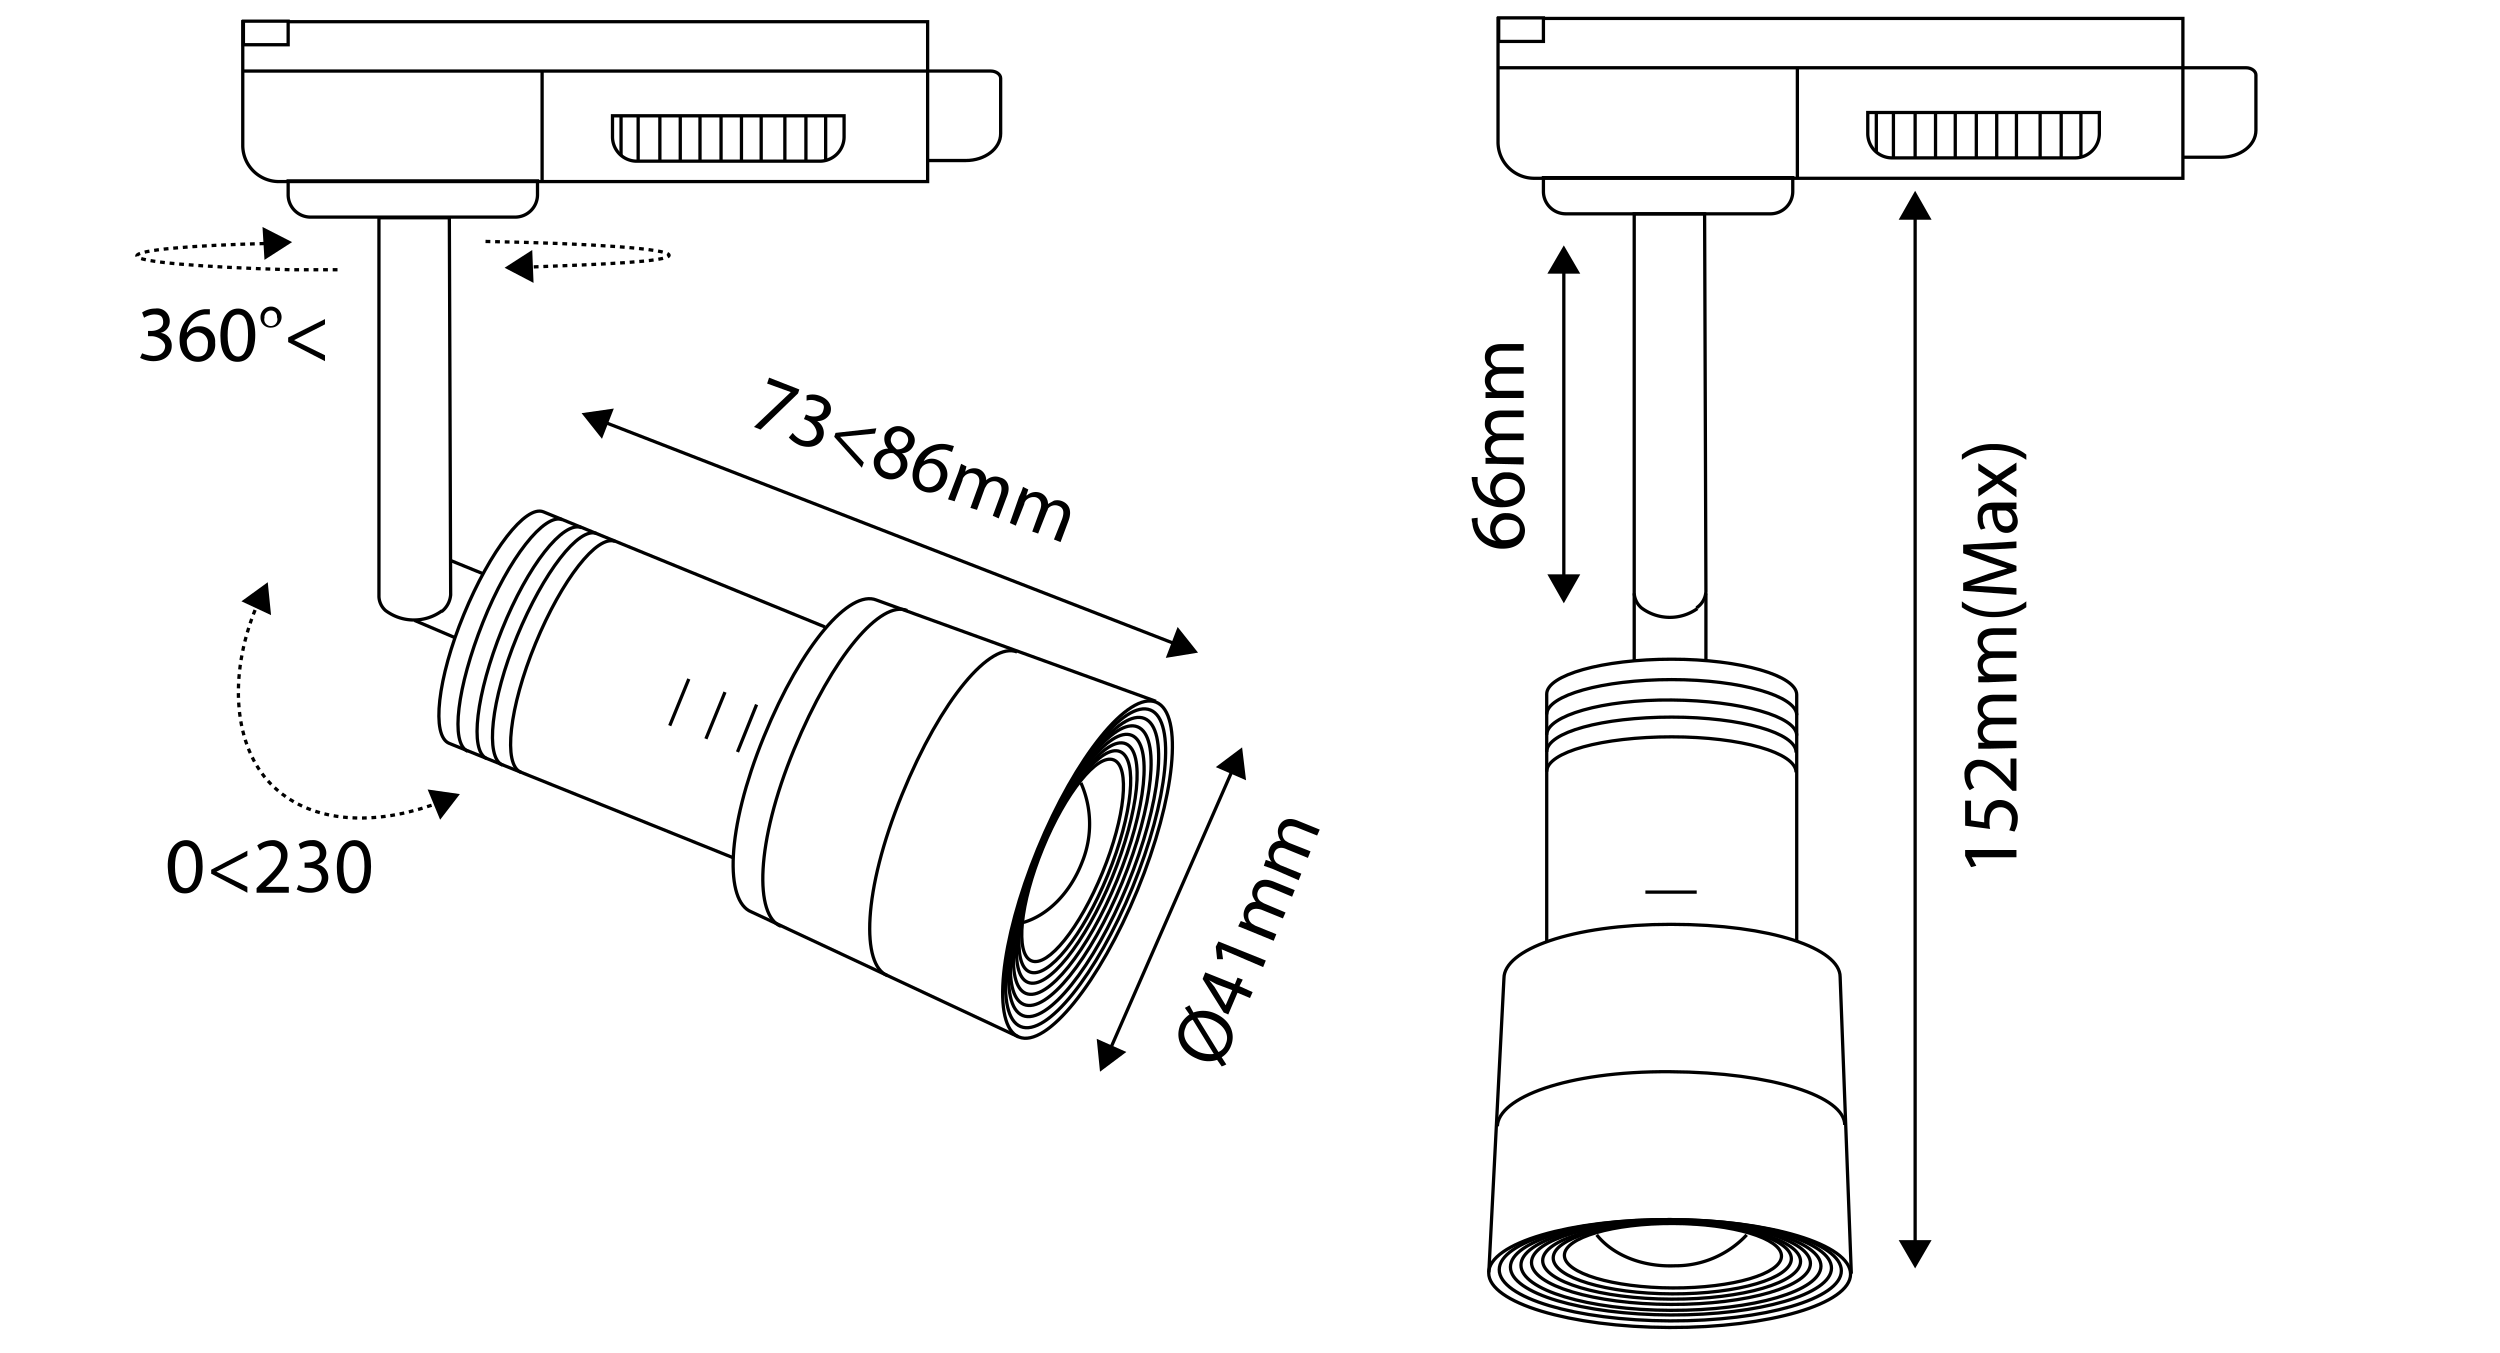 <svg xmlns="http://www.w3.org/2000/svg" viewBox="0 0 380 205.6"><defs><style>.\30 aeb604b-c273-4ab5-80b5-ca769c87c316,.\30 b78efa6-278a-47b6-98df-499eb0e187fb,.\36 242860a-b5d3-4480-b3d8-a0aa729eacaf,.\39 2e23fba-7c28-45dc-b44c-eb2ff3bc26b5,.ca178c64-c0a6-4094-96dc-527f4709ab1d{fill:none;}.\30 aeb604b-c273-4ab5-80b5-ca769c87c316,.\30 b78efa6-278a-47b6-98df-499eb0e187fb,.\35 efd5947-d3f9-4ae5-aba5-459f314bfb44,.\36 242860a-b5d3-4480-b3d8-a0aa729eacaf,.\39 2e23fba-7c28-45dc-b44c-eb2ff3bc26b5,.ca178c64-c0a6-4094-96dc-527f4709ab1d{stroke:#000;stroke-width:0.5px;}.\30 b78efa6-278a-47b6-98df-499eb0e187fb{stroke-miterlimit:22.93;}.\35 efd5947-d3f9-4ae5-aba5-459f314bfb44{fill:#fff;}.\30 aeb604b-c273-4ab5-80b5-ca769c87c316,.\35 efd5947-d3f9-4ae5-aba5-459f314bfb44,.\36 242860a-b5d3-4480-b3d8-a0aa729eacaf,.\39 2e23fba-7c28-45dc-b44c-eb2ff3bc26b5{stroke-miterlimit:10;}.ca178c64-c0a6-4094-96dc-527f4709ab1d{stroke-linejoin:round;}.\39 2e23fba-7c28-45dc-b44c-eb2ff3bc26b5{stroke-dasharray:0.73 0.73;}.\36 242860a-b5d3-4480-b3d8-a0aa729eacaf{stroke-dasharray:0.72 0.72;}</style></defs><title>Teknik_cizim@manro_led_projektor_armatur</title><g id="efb6a66b-3805-414e-9237-32e8064dee31" data-name="Layer 7"><ellipse class="0b78efa6-278a-47b6-98df-499eb0e187fb" cx="165.2" cy="132.1" rx="27.5" ry="8.2" transform="translate(-19.6 234.9) rotate(-67.7)"/><ellipse class="0b78efa6-278a-47b6-98df-499eb0e187fb" cx="164.9" cy="131.9" rx="26" ry="7.7" transform="translate(-19.6 234.5) rotate(-67.7)"/><ellipse class="0b78efa6-278a-47b6-98df-499eb0e187fb" cx="164.6" cy="131.7" rx="24.4" ry="7.2" transform="translate(-19.6 234.1) rotate(-67.7)"/><ellipse class="0b78efa6-278a-47b6-98df-499eb0e187fb" cx="164.2" cy="131.5" rx="22.8" ry="6.8" transform="translate(-19.7 233.6) rotate(-67.7)"/><ellipse class="0b78efa6-278a-47b6-98df-499eb0e187fb" cx="163.9" cy="131.3" rx="21.2" ry="6.3" transform="translate(-19.7 233.2) rotate(-67.7)"/><ellipse class="0b78efa6-278a-47b6-98df-499eb0e187fb" cx="163.6" cy="131.1" rx="19.6" ry="5.8" transform="translate(-19.7 232.8) rotate(-67.7)"/><ellipse class="0b78efa6-278a-47b6-98df-499eb0e187fb" cx="163.3" cy="130.9" rx="18.1" ry="5.4" transform="translate(-19.7 232.4) rotate(-67.7)"/><ellipse class="0b78efa6-278a-47b6-98df-499eb0e187fb" cx="162.9" cy="130.7" rx="16.5" ry="4.9" transform="translate(-19.7 231.9) rotate(-67.7)"/><path class="0b78efa6-278a-47b6-98df-499eb0e187fb" d="M175.7,106.6,133.2,91.2c-4-1.6-11.3,6.6-17.1,20.8s-5.9,25-1.9,26.6l40.6,19"/><path class="0b78efa6-278a-47b6-98df-499eb0e187fb" d="M125.4,95.3,82.6,77.8c-2.7-1.1-8.1,5.9-12.1,15.6s-5,18.5-2.2,19.6l43.2,17.4"/><path class="0b78efa6-278a-47b6-98df-499eb0e187fb" d="M85.5,79c-2.7-1.1-8.2,5.8-12.1,15.6s-5,18.4-2.3,19.6"/><path class="0b78efa6-278a-47b6-98df-499eb0e187fb" d="M88.4,80.2c-2.8-1.1-8.2,5.8-12.1,15.5s-5,18.5-2.3,19.6"/><path class="0b78efa6-278a-47b6-98df-499eb0e187fb" d="M90.7,81.1C88,80,82.6,87,78.6,96.7s-4.9,18.5-2.2,19.6"/><path class="0b78efa6-278a-47b6-98df-499eb0e187fb" d="M93.5,82.3c-2.7-1.1-8.1,5.8-12.1,15.5s-5,18.5-2.2,19.6"/><line class="0b78efa6-278a-47b6-98df-499eb0e187fb" x1="112.1" y1="114.3" x2="115" y2="107.1"/><line class="0b78efa6-278a-47b6-98df-499eb0e187fb" x1="107.3" y1="112.3" x2="110.2" y2="105.2"/><line class="0b78efa6-278a-47b6-98df-499eb0e187fb" x1="101.8" y1="110.3" x2="104.7" y2="103.2"/><line class="0b78efa6-278a-47b6-98df-499eb0e187fb" x1="68.5" y1="85.2" x2="73.4" y2="87.2"/><path class="0b78efa6-278a-47b6-98df-499eb0e187fb" d="M69.1,96.9,63,94.3"/><path class="0b78efa6-278a-47b6-98df-499eb0e187fb" d="M57.6,90.7V33.1H68.3l.2,57.3a3.6,3.6,0,0,1-1.3,2.5h-.1a7.2,7.2,0,0,1-8.5-.1h0A3,3,0,0,1,57.6,90.7Z"/><path class="0b78efa6-278a-47b6-98df-499eb0e187fb" d="M164.3,119a15.4,15.4,0,0,1,.2,12c-1.8,4.7-5.2,8.1-8.9,9.2"/><path class="5efd5947-d3f9-4ae5-aba5-459f314bfb44" d="M141,24.4h5.8c2.9,0,5.3-1.8,5.3-4.1V11.9c0-.6-.7-1.1-1.5-1.1H141"/><path class="0aeb604b-c273-4ab5-80b5-ca769c87c316" d="M47.1,27.6H78.2A3.4,3.4,0,0,1,81.6,31v2.1a0,0,0,0,1,0,0H43.7a0,0,0,0,1,0,0V31A3.4,3.4,0,0,1,47.1,27.6Z" transform="translate(125.4 60.6) rotate(-180)"/><path class="0aeb604b-c273-4ab5-80b5-ca769c87c316" d="M42.4,27.6H141V3.3H36.9V22.1A5.5,5.5,0,0,0,42.4,27.6Z"/><path class="0aeb604b-c273-4ab5-80b5-ca769c87c316" d="M96.8,17.6h27.8a3.7,3.7,0,0,1,3.7,3.7v3.2a0,0,0,0,1,0,0H93.1a0,0,0,0,1,0,0V21.3A3.7,3.7,0,0,1,96.8,17.6Z" transform="translate(221.4 42.1) rotate(-180)"/><line class="0aeb604b-c273-4ab5-80b5-ca769c87c316" x1="125.5" y1="17.6" x2="125.5" y2="24.5"/><line class="0aeb604b-c273-4ab5-80b5-ca769c87c316" x1="122.5" y1="17.6" x2="122.5" y2="24.5"/><line class="0aeb604b-c273-4ab5-80b5-ca769c87c316" x1="119.3" y1="17.6" x2="119.3" y2="24.5"/><line class="0aeb604b-c273-4ab5-80b5-ca769c87c316" x1="115.7" y1="17.6" x2="115.7" y2="24.5"/><line class="0aeb604b-c273-4ab5-80b5-ca769c87c316" x1="112.7" y1="17.6" x2="112.7" y2="24.5"/><line class="0aeb604b-c273-4ab5-80b5-ca769c87c316" x1="109.6" y1="17.6" x2="109.6" y2="24.5"/><line class="0aeb604b-c273-4ab5-80b5-ca769c87c316" x1="106.4" y1="17.6" x2="106.4" y2="24.5"/><line class="0aeb604b-c273-4ab5-80b5-ca769c87c316" x1="103.4" y1="17.6" x2="103.4" y2="24.5"/><line class="0aeb604b-c273-4ab5-80b5-ca769c87c316" x1="100.3" y1="17.6" x2="100.3" y2="24.5"/><line class="0aeb604b-c273-4ab5-80b5-ca769c87c316" x1="97" y1="17.6" x2="97" y2="24.5"/><line class="0aeb604b-c273-4ab5-80b5-ca769c87c316" x1="94.4" y1="17.6" x2="94.4" y2="23.6"/><rect class="5efd5947-d3f9-4ae5-aba5-459f314bfb44" x="36.9" y="3.3" width="6.8" height="3.58" transform="translate(80.7 10.1) rotate(-180)"/><polyline class="0aeb604b-c273-4ab5-80b5-ca769c87c316" points="141 10.8 82.2 10.8 36.9 10.8"/><line class="0aeb604b-c273-4ab5-80b5-ca769c87c316" x1="82.4" y1="27.6" x2="82.4" y2="10.8"/><path class="0b78efa6-278a-47b6-98df-499eb0e187fb" d="M137.9,92.8c-4-1.6-11.3,6.8-17.2,21.1s-6,25.3-2,26.9"/><path class="0b78efa6-278a-47b6-98df-499eb0e187fb" d="M154.6,99.1c-4-1.6-11.5,7-17.5,21.7s-6.2,25.9-2.2,27.5"/><line class="ca178c64-c0a6-4094-96dc-527f4709ab1d" x1="91.7" y1="64.1" x2="178.7" y2="97.9"/><polygon points="91.5 66.7 88.4 62.8 93.3 62.1 91.5 66.7"/><polygon points="177.2 100 182.1 99.2 179 95.3 177.2 100"/><line class="ca178c64-c0a6-4094-96dc-527f4709ab1d" x1="237.7" y1="40.9" x2="237.7" y2="88.1"/><polygon points="235.2 41.6 237.7 37.3 240.2 41.6 235.2 41.6"/><polygon points="235.2 87.3 237.7 91.7 240.2 87.3 235.2 87.3"/><line class="ca178c64-c0a6-4094-96dc-527f4709ab1d" x1="187.4" y1="116.9" x2="168.7" y2="159.6"/><polygon points="184.8 116.6 188.8 113.6 189.4 118.6 184.8 116.6"/><polygon points="166.7 157.9 167.2 162.9 171.2 159.9 166.7 157.9"/><ellipse class="0b78efa6-278a-47b6-98df-499eb0e187fb" cx="253.8" cy="193.5" rx="8.2" ry="27.5" transform="translate(59.4 446.7) rotate(-89.8)"/><ellipse class="0b78efa6-278a-47b6-98df-499eb0e187fb" cx="253.9" cy="193.2" rx="7.7" ry="26" transform="translate(59.8 446.3) rotate(-89.8)"/><ellipse class="0b78efa6-278a-47b6-98df-499eb0e187fb" cx="254" cy="192.8" rx="7.2" ry="24.4" transform="translate(60.3 446) rotate(-89.8)"/><ellipse class="0b78efa6-278a-47b6-98df-499eb0e187fb" cx="254" cy="192.4" rx="6.8" ry="22.8" transform="translate(60.7 445.7) rotate(-89.8)"/><ellipse class="0b78efa6-278a-47b6-98df-499eb0e187fb" cx="254.1" cy="192" rx="6.3" ry="21.2" transform="translate(61.1 445.4) rotate(-89.8)"/><ellipse class="0b78efa6-278a-47b6-98df-499eb0e187fb" cx="254.1" cy="191.6" rx="5.8" ry="19.6" transform="translate(61.6 445.1) rotate(-89.8)"/><ellipse class="0b78efa6-278a-47b6-98df-499eb0e187fb" cx="254.2" cy="191.3" rx="5.4" ry="18.1" transform="translate(62 444.8) rotate(-89.8)"/><ellipse class="0b78efa6-278a-47b6-98df-499eb0e187fb" cx="254.3" cy="190.9" rx="4.9" ry="16.5" transform="translate(62.5 444.5) rotate(-89.8)"/><path class="0b78efa6-278a-47b6-98df-499eb0e187fb" d="M281.4,193.6l-1.7-45.1c0-4.3-10.4-8-25.7-8s-25.4,3.9-25.4,8.2l-2.3,44.7"/><path class="0b78efa6-278a-47b6-98df-499eb0e187fb" d="M273.1,143.1V105.6c0-2.9-8.5-5.4-19-5.4s-19,2.4-19,5.3v37.6"/><path class="0b78efa6-278a-47b6-98df-499eb0e187fb" d="M273.1,108.7c0-2.9-8.5-5.4-19-5.4s-19,2.4-19,5.3"/><path class="0b78efa6-278a-47b6-98df-499eb0e187fb" d="M273.1,111.8c0-2.9-8.5-5.3-19-5.4s-19,2.4-19,5.3"/><path class="0b78efa6-278a-47b6-98df-499eb0e187fb" d="M273,114.4c.1-3-8.4-5.4-18.9-5.4s-19,2.3-19,5.3"/><path class="0b78efa6-278a-47b6-98df-499eb0e187fb" d="M273,117.4c0-3-8.4-5.4-18.9-5.4s-19,2.3-19,5.3"/><line class="0b78efa6-278a-47b6-98df-499eb0e187fb" x1="250.1" y1="135.6" x2="257.9" y2="135.6"/><path class="0b78efa6-278a-47b6-98df-499eb0e187fb" d="M248.4,90.2V32.5h10.7l.2,57.4a3.2,3.2,0,0,1-1.3,2.4v.2a7.2,7.2,0,0,1-8.5-.1h0A3.2,3.2,0,0,1,248.4,90.2Z"/><path class="0b78efa6-278a-47b6-98df-499eb0e187fb" d="M265.5,187.7a14.8,14.8,0,0,1-10.9,4.7c-5.1.2-9.5-1.7-11.9-4.7"/><path class="5efd5947-d3f9-4ae5-aba5-459f314bfb44" d="M331.8,23.9h5.8c2.9,0,5.3-1.8,5.3-4.1V11.4c0-.6-.7-1.1-1.5-1.1h-9.6"/><path class="0aeb604b-c273-4ab5-80b5-ca769c87c316" d="M237.9,27.1H269a3.4,3.4,0,0,1,3.4,3.4v2.1a0,0,0,0,1,0,0H234.5a0,0,0,0,1,0,0V30.5A3.4,3.4,0,0,1,237.9,27.1Z" transform="translate(507 59.6) rotate(-180)"/><path class="0aeb604b-c273-4ab5-80b5-ca769c87c316" d="M233.2,27.1h98.6V2.8H227.7V21.6A5.5,5.5,0,0,0,233.2,27.1Z"/><path class="0aeb604b-c273-4ab5-80b5-ca769c87c316" d="M287.6,17.1h27.8a3.7,3.7,0,0,1,3.7,3.7V24a0,0,0,0,1,0,0H283.9a0,0,0,0,1,0,0V20.8a3.7,3.7,0,0,1,3.7-3.7Z" transform="translate(603 41.1) rotate(-180)"/><line class="0aeb604b-c273-4ab5-80b5-ca769c87c316" x1="316.3" y1="17.1" x2="316.3" y2="24"/><line class="0aeb604b-c273-4ab5-80b5-ca769c87c316" x1="313.3" y1="17.1" x2="313.3" y2="24"/><line class="0aeb604b-c273-4ab5-80b5-ca769c87c316" x1="310.1" y1="17.1" x2="310.1" y2="24"/><line class="0aeb604b-c273-4ab5-80b5-ca769c87c316" x1="306.5" y1="17.1" x2="306.5" y2="24"/><line class="0aeb604b-c273-4ab5-80b5-ca769c87c316" x1="303.5" y1="17.1" x2="303.5" y2="24"/><line class="0aeb604b-c273-4ab5-80b5-ca769c87c316" x1="300.4" y1="17.1" x2="300.4" y2="24"/><line class="0aeb604b-c273-4ab5-80b5-ca769c87c316" x1="297.2" y1="17.1" x2="297.2" y2="24"/><line class="0aeb604b-c273-4ab5-80b5-ca769c87c316" x1="294.2" y1="17.1" x2="294.2" y2="24"/><line class="0aeb604b-c273-4ab5-80b5-ca769c87c316" x1="291.1" y1="17.1" x2="291.1" y2="24"/><line class="0aeb604b-c273-4ab5-80b5-ca769c87c316" x1="287.8" y1="17.1" x2="287.8" y2="24"/><line class="0aeb604b-c273-4ab5-80b5-ca769c87c316" x1="285.2" y1="17.1" x2="285.2" y2="23.1"/><rect class="5efd5947-d3f9-4ae5-aba5-459f314bfb44" x="227.7" y="2.8" width="6.8" height="3.58" transform="translate(462.3 9.1) rotate(-180)"/><polyline class="0aeb604b-c273-4ab5-80b5-ca769c87c316" points="331.8 10.3 273 10.3 227.7 10.3"/><line class="0aeb604b-c273-4ab5-80b5-ca769c87c316" x1="273.2" y1="27.1" x2="273.2" y2="10.3"/><path class="0b78efa6-278a-47b6-98df-499eb0e187fb" d="M280.4,171c0-4.3-10.8-8-26.6-8.1s-26.1,4-26.2,8.3"/><line class="0b78efa6-278a-47b6-98df-499eb0e187fb" x1="259.3" y1="90.2" x2="259.3" y2="100.4"/><line class="0b78efa6-278a-47b6-98df-499eb0e187fb" x1="248.4" y1="100.4" x2="248.4" y2="90.2"/><path d="M224.6,78.7v.8a3.3,3.3,0,0,0,2.8,2.7h0a2.1,2.1,0,0,1-.9-1.8,2.3,2.3,0,0,1,2.5-2.4,2.7,2.7,0,0,1,2.8,2.6c0,1.7-1.3,2.8-3.4,2.8a4.9,4.9,0,0,1-3.5-1.4,4.1,4.1,0,0,1-1.1-2.5,2,2,0,0,1-.1-.7Zm4.5.3a1.6,1.6,0,0,0-1.8,1.6,1.8,1.8,0,0,0,1,1.5h.4c1.3,0,2.3-.6,2.3-1.7S230.2,79,229.1,79Z"/><path d="M224.6,72.5v.8a3.2,3.2,0,0,0,2.8,2.7h0a2.3,2.3,0,0,1-.9-1.9,2.3,2.3,0,0,1,2.5-2.3,2.6,2.6,0,0,1,2.8,2.5c0,1.7-1.3,2.8-3.4,2.8a4.8,4.8,0,0,1-3.5-1.3,4.4,4.4,0,0,1-1.1-2.5,2.5,2.5,0,0,1-.1-.8Zm4.5.3a1.6,1.6,0,0,0-1.8,1.6,1.5,1.5,0,0,0,1,1.5l.4.2c1.3-.1,2.3-.7,2.3-1.8S230.2,72.8,229.1,72.8Z"/><path d="M227.4,70.5h-1.6v-.9h1a1.8,1.8,0,0,1-1.1-1.8,1.6,1.6,0,0,1,1.2-1.6h0a1.7,1.7,0,0,1-.8-.6,1.8,1.8,0,0,1-.4-1.3c0-.8.5-1.9,2.5-1.9h3.4v1h-3.3c-1.1,0-1.7.4-1.7,1.3a1.2,1.2,0,0,0,.9,1.2h4.1v1h-3.4c-1,0-1.6.5-1.6,1.3a1.5,1.5,0,0,0,1,1.3h4v1.1Z"/><path d="M227.4,60.5h-1.6v-.9h1a1.9,1.9,0,0,1-1.1-1.8,1.8,1.8,0,0,1,1.2-1.7h0l-.8-.6a2,2,0,0,1-.4-1.3c0-.8.5-1.9,2.5-1.9h3.4v1h-3.3c-1.1,0-1.7.4-1.7,1.3a1.3,1.3,0,0,0,.9,1.2h4.1v1h-3.4c-1,0-1.6.4-1.6,1.2a1.5,1.5,0,0,0,1,1.4h4v1.1Z"/><path d="M299.7,130.3h0l.7,1.3-.8.2-.9-1.7v-.9h7.8v1.1Z"/><path d="M299.6,121.7v3l2,.3v-.6a3.3,3.3,0,0,1,.4-1.7,2.2,2.2,0,0,1,2-1.1,2.7,2.7,0,0,1,2.7,2.9,4,4,0,0,1-.5,1.9l-.8-.2a3.9,3.9,0,0,0,.4-1.7,1.7,1.7,0,0,0-1.7-1.8c-1,0-1.7.6-1.7,2.2a3.7,3.7,0,0,0,.1,1.1l-3.8-.5v-3.8Z"/><path d="M306.5,120.2h-.6l-.8-.8c-1.9-2-2.9-2.9-4.1-2.9a1.4,1.4,0,0,0-1.5,1.6,2.4,2.4,0,0,0,.6,1.6l-.7.4a3.6,3.6,0,0,1-.8-2.3,2.1,2.1,0,0,1,2.3-2.3c1.4,0,2.6,1,4.1,2.6l.6.7h0v-3.5h.9Z"/><path d="M302.3,113.8h-1.6v-.9h1a1.9,1.9,0,0,1-1.1-1.8,1.9,1.9,0,0,1,1.1-1.7h0l-.7-.6a2,2,0,0,1-.4-1.3c0-.8.5-1.9,2.5-1.9h3.4v1h-3.3c-1.1,0-1.8.4-1.8,1.3a1.4,1.4,0,0,0,1,1.2h4.1v1H303c-.9,0-1.6.4-1.6,1.2a1.4,1.4,0,0,0,1.1,1.3h4v1.1Z"/><path d="M302.3,103.7h-1.6v-.9h1a1.9,1.9,0,0,1-1.1-1.8,1.9,1.9,0,0,1,1.1-1.7h0a2.3,2.3,0,0,1-.7-.7,1.6,1.6,0,0,1-.4-1.2c0-.8.5-1.9,2.5-1.9h3.4v1h-3.3c-1.1,0-1.8.4-1.8,1.2a1.5,1.5,0,0,0,1,1.3h4.1v1H303c-.9,0-1.6.4-1.6,1.2a1.4,1.4,0,0,0,1.1,1.3h4v1Z"/><path d="M298.2,91.4a7.7,7.7,0,0,0,4.9,1.6,8,8,0,0,0,4.9-1.6v.9a8.4,8.4,0,0,1-4.9,1.5,8.1,8.1,0,0,1-4.9-1.5Z"/><path d="M303,83.5h-3.5l3,1.1,4,1.4v.8l-3.9,1.3-3.1.9h0l3.6.2,3.4.2v1l-8.1-.6V88.6l3.9-1.4,2.8-.8h0l-2.8-.9-3.9-1.4V82.8l8.1-.5v1Z"/><path d="M306.5,77.4h-.7a2.4,2.4,0,0,1,.9,1.8,1.7,1.7,0,0,1-1.7,1.8c-1.4,0-2.2-1.3-2.2-3.5h-.1a1.1,1.1,0,0,0-1.3,1.3,2.6,2.6,0,0,0,.4,1.5l-.7.2a3.3,3.3,0,0,1-.5-1.9c0-1.7,1.2-2.2,2.4-2.2h3.5Zm-2.9.1c-.1,1.2.1,2.5,1.3,2.5a.9.9,0,0,0,1-1,1.5,1.5,0,0,0-1-1.4h-1.3Z"/><path d="M300.7,74.3l1.3-.8.9-.6h0l-1-.6-1.2-.8V70.4l2.8,1.9,3-2v1.2l-1.3.8-1,.7h0l1,.6,1.3.8v1.2l-2.9-2.1-2.9,2Z"/><path d="M308,69.9a8.6,8.6,0,0,0-4.9-1.5,7.7,7.7,0,0,0-4.9,1.5v-.8a7.5,7.5,0,0,1,4.9-1.6,7.7,7.7,0,0,1,4.9,1.6Z"/><path d="M185.7,162.1l-.7-1a4.2,4.2,0,0,1-3.1-.2c-2.4-1-3.3-3.1-2.5-5.1a4.3,4.3,0,0,1,1.4-1.6l-.7-1,.7-.4.6,1.1a4.4,4.4,0,0,1,3.2.1c2.6,1.1,3.2,3.3,2.5,5a3.4,3.4,0,0,1-1.4,1.7l.7,1.1Zm-4.4-7.1a1.9,1.9,0,0,0-1.1,1.2c-.7,1.6.5,3,2,3.7a4.9,4.9,0,0,0,2.3.3h0Zm3.9,4.9a1.9,1.9,0,0,0,1.1-1.2c.7-1.5-.4-3-2.1-3.7a4.7,4.7,0,0,0-2.1-.3H182Z"/><path d="M190,151.7l-1.9-.8-1.4,3.3-.7-.3-3.2-5.1.4-1,4.5,1.8.4-1,.8.3-.5,1,2,.9Zm-2.7-1.2-2.4-.9-1.1-.6h0l.8,1,1.7,2.8h0Z"/><path d="M185.7,144.3h0l.2,1.5H185l-.2-1.9.4-.8,7.2,2.9-.4,1Z"/><path d="M189.7,141.4l-1.5-.6.4-.8.9.3h0a2,2,0,0,1-.3-2.1,1.7,1.7,0,0,1,1.7-1.1h0a4.1,4.1,0,0,1-.5-.9,1.8,1.8,0,0,1,.2-1.4c.3-.7,1.2-1.5,3-.8l3.2,1.3-.4,1-3.1-1.3c-1-.4-1.8-.3-2.1.5a1.3,1.3,0,0,0,.4,1.5l.5.3,3.3,1.4-.4.9-3.2-1.3c-.9-.3-1.6-.2-2,.5a1.5,1.5,0,0,0,.5,1.6l.5.3L194,142l-.4,1Z"/><path d="M193.5,132.1l-1.4-.5.3-.9.9.3h0a1.9,1.9,0,0,1-.3-2.1,1.8,1.8,0,0,1,1.7-1.1h0a1.8,1.8,0,0,1-.4-.9,2,2,0,0,1,.1-1.3c.3-.7,1.2-1.6,3-.8l3.2,1.3-.4.9-3-1.2c-1.1-.4-1.8-.3-2.2.5a1.4,1.4,0,0,0,.4,1.5l.5.3,3.3,1.3-.4,1-3.2-1.3c-.8-.4-1.6-.3-1.9.5a1.4,1.4,0,0,0,.4,1.6l.5.3,3.2,1.3-.4,1Z"/><path d="M121.5,59.2l-.2.6-5.7,5.5-1-.4,5.6-5.3h0l-3.6-1.3.3-.9Z"/><path d="M120.5,65.8a3.4,3.4,0,0,0,1.4,1.1c1.3.4,2-.2,2.2-.8s-.4-1.8-1.4-2.2l-.5-.2.3-.7.5.2c.7.2,1.8.2,2.1-.7s.1-1.2-.9-1.5a2.2,2.2,0,0,0-1.6-.1v-.8a3.1,3.1,0,0,1,2.1.1c1.5.6,1.8,1.7,1.5,2.6a2.1,2.1,0,0,1-2,1.2h0a2.1,2.1,0,0,1,.9,2.5c-.4,1.1-1.7,1.8-3.5,1.2a5,5,0,0,1-1.7-1.2Z"/><path d="M127,65.8l6.2-.7-.2.8-5.3.5h0l3.6,3.9-.3.8-4.2-4.7Z"/><path d="M132.9,69.6a2.2,2.2,0,0,1,2.1-1.4h0a2.2,2.2,0,0,1-.5-2.1,2.2,2.2,0,0,1,3-1.1c1.4.6,1.8,1.7,1.4,2.6a2,2,0,0,1-1.8,1.3h0a2.1,2.1,0,0,1,.7,2.4,2.6,2.6,0,0,1-4.9-1.7Zm3.9,1.5c.3-.9-.1-1.6-1-2.2a1.7,1.7,0,0,0-1.9,1,1.4,1.4,0,0,0,1,1.9A1.4,1.4,0,0,0,136.8,71.1Zm-1.3-4.7c-.3.7.1,1.3.8,1.9a1.6,1.6,0,0,0,1.6-.9,1.2,1.2,0,0,0-.7-1.7A1.2,1.2,0,0,0,135.5,66.4Z"/><path d="M144.7,68.7l-.8-.3a3.2,3.2,0,0,0-3.5,1.7h0a2.2,2.2,0,0,1,2.1-.2,2.4,2.4,0,0,1,1.3,3.2,2.6,2.6,0,0,1-3.4,1.6c-1.5-.5-2.1-2.1-1.4-4a4.3,4.3,0,0,1,5.2-3.1l.8.2Zm-1.9,4.1a1.7,1.7,0,0,0-.9-2.3,1.7,1.7,0,0,0-1.7.4l-.3.4c-.4,1.2-.2,2.3.8,2.7A1.7,1.7,0,0,0,142.8,72.8Z"/><path d="M145.6,72c.2-.5.3-1,.5-1.5l.8.4-.2.8h0a2.1,2.1,0,0,1,2.1-.4,1.8,1.8,0,0,1,1.1,1.7h0a2,2,0,0,1,.9-.5,2,2,0,0,1,1.3.1c.8.2,1.7,1.1.9,3l-1.2,3.2-.9-.4,1.1-3c.4-1.1.3-1.9-.5-2.2a1.4,1.4,0,0,0-1.5.5l-.3.5-1.2,3.3-1-.3,1.2-3.3c.3-.9.2-1.6-.6-1.9a1.4,1.4,0,0,0-1.6.5.8.8,0,0,0-.2.5l-1.2,3.2-1-.3Z"/><path d="M154.9,75.5a9.4,9.4,0,0,0,.6-1.5l.8.4-.3.9h.1a2,2,0,0,1,2-.4,1.8,1.8,0,0,1,1.2,1.7h0l.9-.5a2,2,0,0,1,1.3.1c.7.3,1.6,1.1.9,3l-1.2,3.2-1-.4,1.2-3c.4-1.1.3-1.8-.5-2.1a1.4,1.4,0,0,0-1.6.4,1.7,1.7,0,0,1-.2.5l-1.3,3.3-.9-.3,1.2-3.3c.3-.8.2-1.6-.6-1.9a1.6,1.6,0,0,0-1.6.5c-.1.2-.2.3-.2.5l-1.3,3.3-.9-.4Z"/><line class="ca178c64-c0a6-4094-96dc-527f4709ab1d" x1="291.1" y1="32.6" x2="291.1" y2="189.3"/><polygon points="288.6 33.4 291.1 29 293.6 33.4 288.6 33.4"/><polygon points="288.6 188.5 291.1 192.8 293.6 188.5 288.6 188.5"/><path d="M21.6,53.7a5.3,5.3,0,0,0,1.7.4c1.3,0,1.8-.8,1.8-1.5s-1-1.5-2.1-1.5h-.5v-.8H23c.8,0,1.8-.4,1.8-1.3s-.4-1.2-1.4-1.2a3,3,0,0,0-1.5.5l-.3-.8a3.6,3.6,0,0,1,2-.6,1.9,1.9,0,0,1,2.2,1.9,1.8,1.8,0,0,1-1.4,1.8h0a1.9,1.9,0,0,1,1.7,2c0,1.2-.9,2.3-2.8,2.3a4.4,4.4,0,0,1-2-.5Z"/><path d="M31.9,47.8h-.8a3.1,3.1,0,0,0-2.7,2.7h.1a2.1,2.1,0,0,1,1.8-.9,2.3,2.3,0,0,1,2.4,2.5A2.6,2.6,0,0,1,30.1,55c-1.7,0-2.8-1.3-2.8-3.3a4.6,4.6,0,0,1,1.4-3.5A3.7,3.7,0,0,1,31.1,47h.8Zm-.3,4.5A1.6,1.6,0,0,0,30,50.5a1.8,1.8,0,0,0-1.5,1,.6.6,0,0,0-.1.4c0,1.3.6,2.3,1.7,2.3S31.6,53.4,31.6,52.3Z"/><path d="M38.8,50.9c0,2.6-1,4.1-2.7,4.1s-2.6-1.4-2.6-4,1.1-4.1,2.7-4.1S38.8,48.4,38.8,50.9Zm-4.2.1c0,2,.6,3.2,1.6,3.2s1.5-1.3,1.5-3.3-.4-3.1-1.5-3.1S34.6,48.9,34.6,51Z"/><path d="M42.8,48.2a1.6,1.6,0,0,1-1.6,1.6,1.5,1.5,0,0,1-1.6-1.5,1.6,1.6,0,0,1,1.6-1.7A1.6,1.6,0,0,1,42.8,48.2Zm-2.6.1a1,1,0,1,0,1.9-.1.9.9,0,0,0-.9-1A1,1,0,0,0,40.2,48.3Z"/><path d="M43.8,51.3l5.6-2.8v.8l-4.7,2.4h0L49.4,54v.9L43.8,52Z"/><path class="92e23fba-7c28-45dc-b44c-eb2ff3bc26b5" d="M73.8,36.7c16.2.3,27.9,1.1,27.9,2.1s-10.8,1.4-21.4,1.8"/><polygon points="80.9 38 76.7 40.7 81.1 43 80.9 38"/><path class="92e23fba-7c28-45dc-b44c-eb2ff3bc26b5" d="M51.3,41H44.1c-13.8-.4-23.3-1.2-23.3-2.1s8-1.6,20-1.9"/><polygon points="40.2 39.5 44.4 36.8 39.9 34.5 40.2 39.5"/><path d="M30.8,131.7c0,2.6-1,4.1-2.7,4.1s-2.5-1.4-2.6-4,1.2-4.1,2.8-4.1S30.8,129.2,30.8,131.7Zm-4.2.1c0,2,.6,3.2,1.6,3.2s1.6-1.3,1.6-3.3-.5-3.1-1.6-3.1S26.6,129.7,26.6,131.8Z"/><path d="M32.1,132.2l5.5-2.9v.8l-4.7,2.4h0l4.7,2.3v.9l-5.5-2.9Z"/><path d="M39,135.7V135l.8-.8c2-1.9,2.9-2.9,2.9-4.1a1.4,1.4,0,0,0-1.6-1.5,2.4,2.4,0,0,0-1.6.7l-.4-.8a4.2,4.2,0,0,1,2.3-.8,2.2,2.2,0,0,1,2.3,2.3c0,1.4-1,2.6-2.6,4.2l-.7.6h3.5v.9Z"/><path d="M45.4,134.5a3.4,3.4,0,0,0,1.7.5,1.6,1.6,0,0,0,1.8-1.6c-.1-1.1-1-1.5-2.1-1.5h-.5v-.8h.5c.8,0,1.8-.4,1.8-1.3s-.4-1.2-1.4-1.2a3,3,0,0,0-1.5.5l-.3-.8a3.6,3.6,0,0,1,2-.6,2,2,0,0,1,2.2,1.9,1.8,1.8,0,0,1-1.4,1.8h0a2,2,0,0,1,1.7,2c0,1.2-.9,2.3-2.8,2.3a4.4,4.4,0,0,1-2-.5Z"/><path d="M56.4,131.7c0,2.6-.9,4.1-2.7,4.1s-2.5-1.4-2.5-4,1.1-4.1,2.7-4.1S56.4,129.2,56.4,131.7Zm-4.2.1c0,2,.6,3.2,1.6,3.2s1.6-1.3,1.6-3.3-.5-3.1-1.6-3.1S52.2,129.7,52.2,131.8Z"/><path class="0aeb604b-c273-4ab5-80b5-ca769c87c316" d="M66.6,122l-.3.2"/><path class="6242860a-b5d3-4480-b3d8-a0aa729eacaf" d="M65.6,122.4c-9.6,3.3-18.8,2.5-24.4-3.2s-6.6-16.3-2.3-26.8"/><path class="0aeb604b-c273-4ab5-80b5-ca769c87c316" d="M39.1,92.1c0-.1.1-.2.1-.3"/><polygon points="65 120 69.9 120.7 66.9 124.6 65 120"/><polygon points="41.2 93.5 40.7 88.5 36.7 91.4 41.2 93.5"/></g></svg>